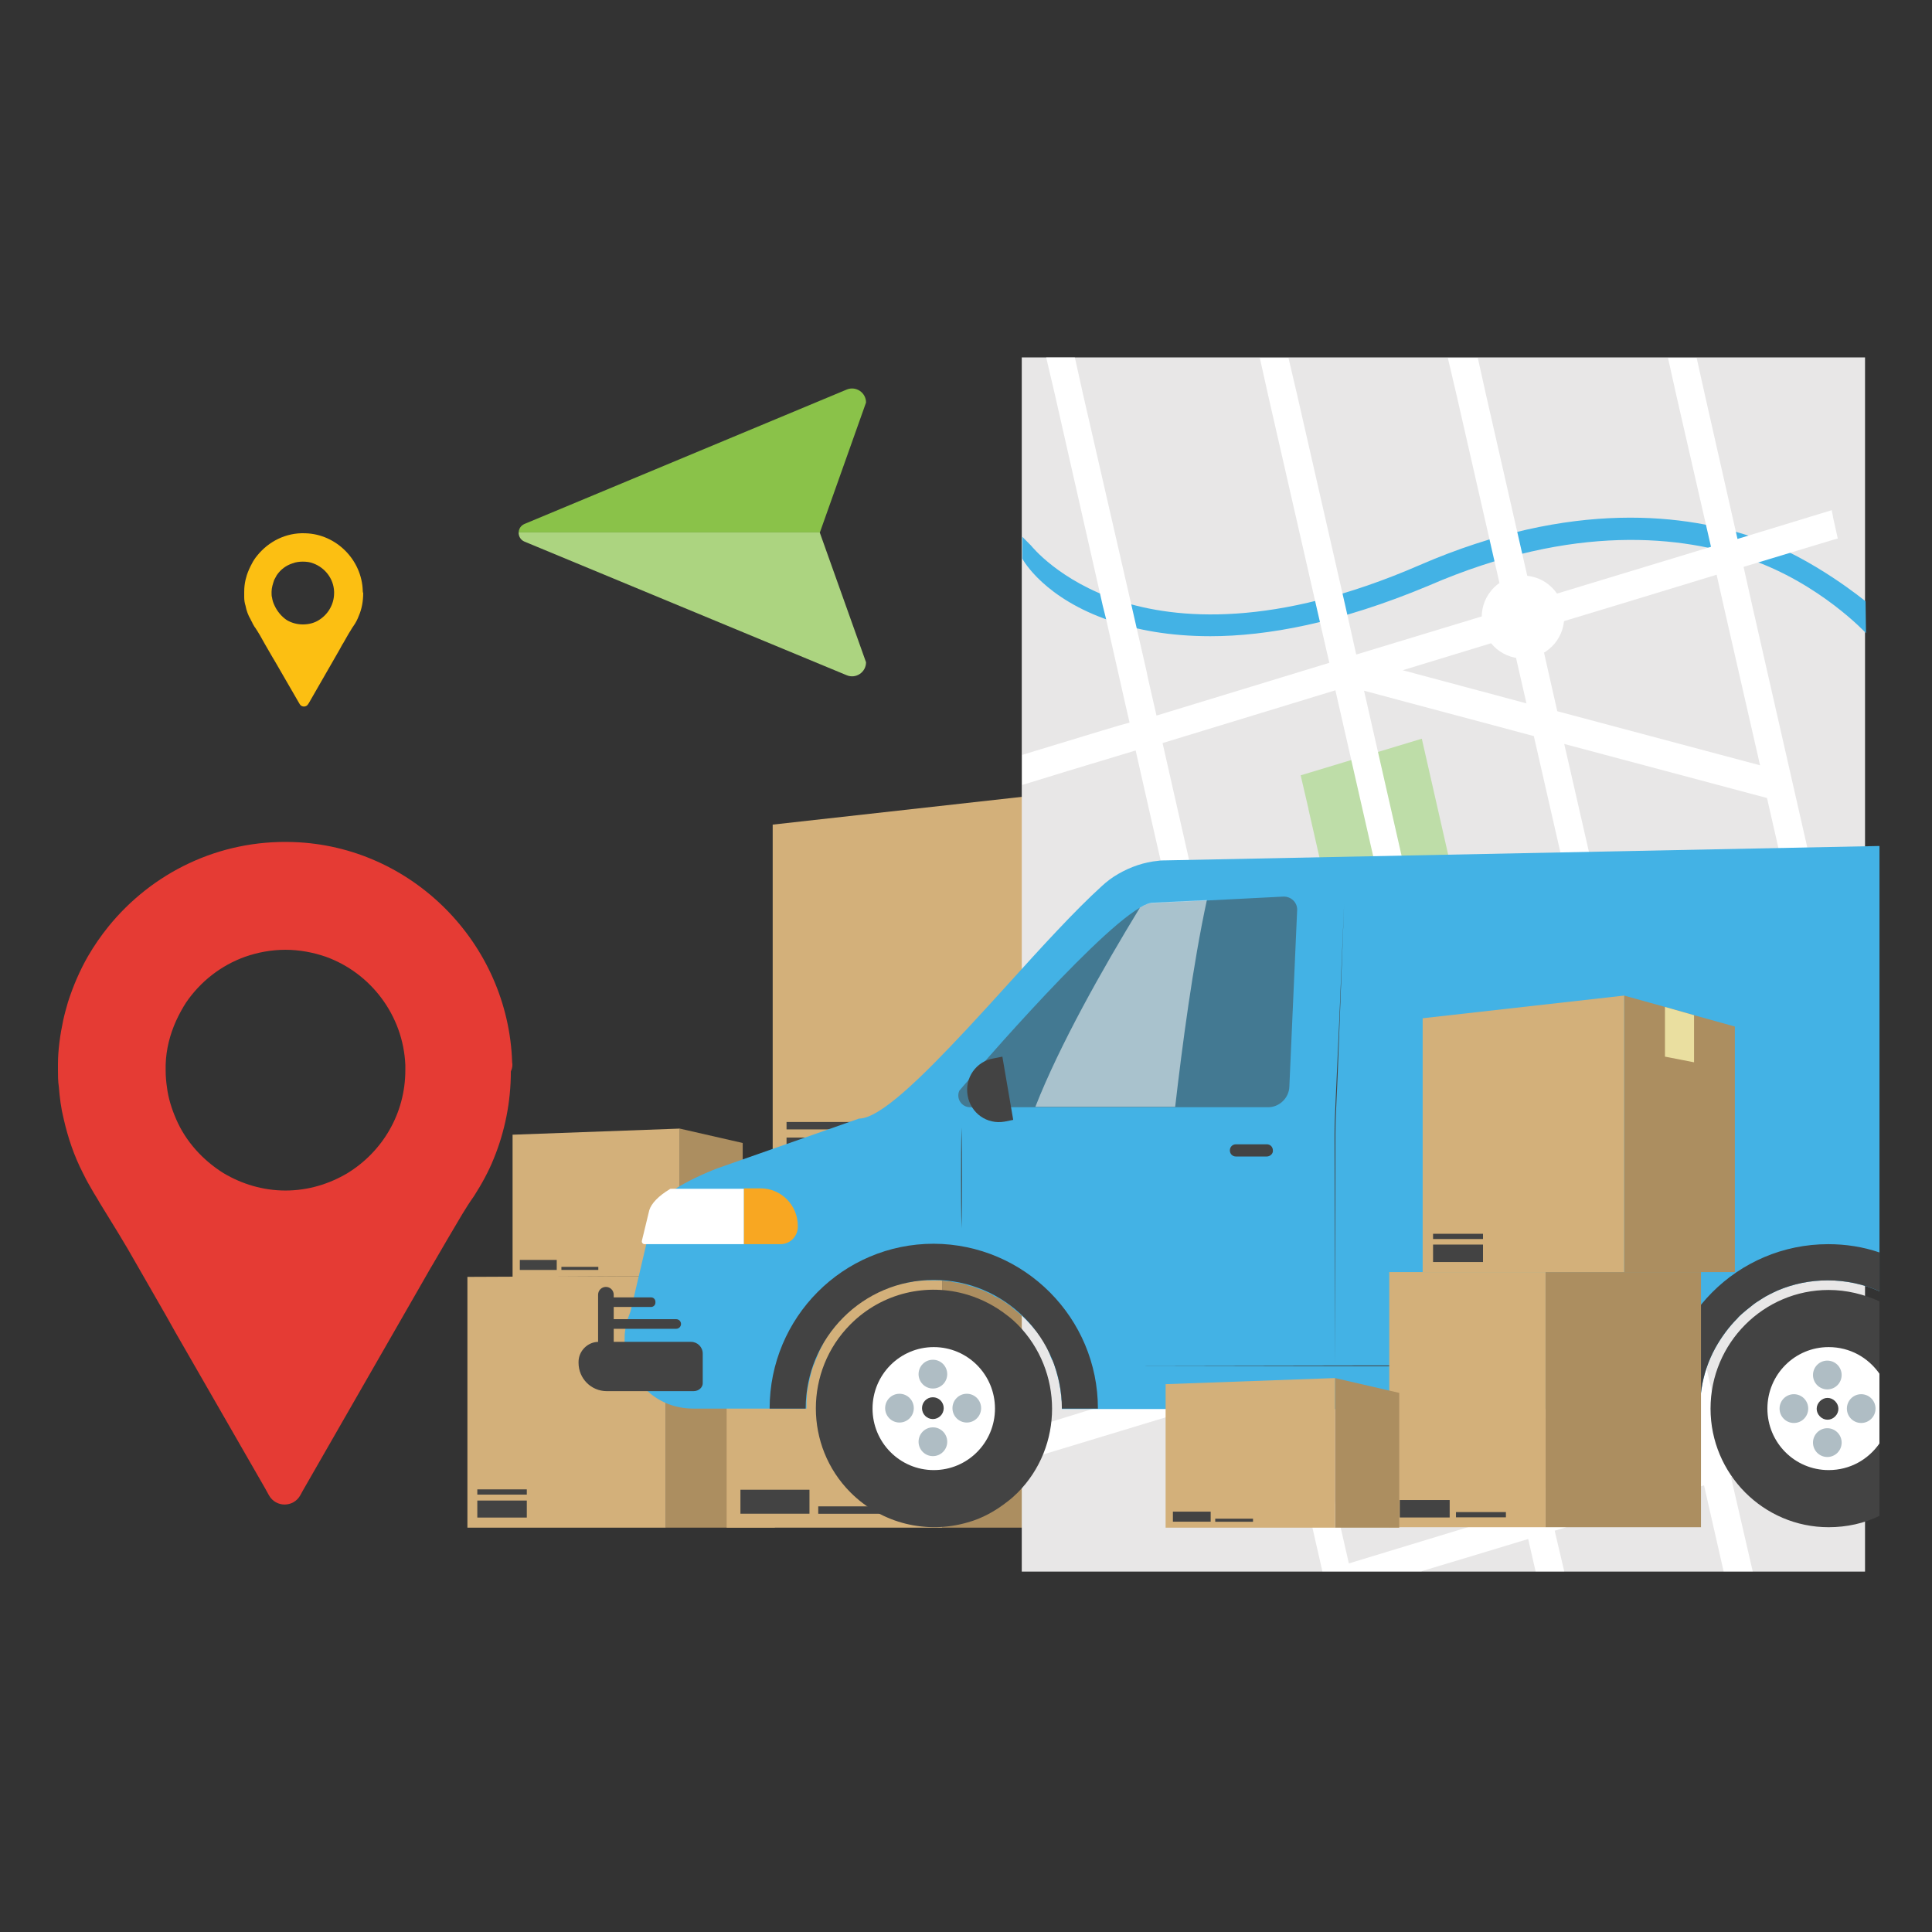 <svg width="200" height="200" viewBox="0 0 200 200" fill="none" xmlns="http://www.w3.org/2000/svg">
<rect x="0" y="0" width="200" height="200" fill="#333333" stroke="none"/>
<g clip-path="url(#clip0_877_7562)">
<path d="M53.018 109.969C52.614 97.644 42.635 87.576 30.363 87.17C22.632 86.899 15.709 90.375 11.214 95.928C10.45 96.877 9.731 97.915 9.102 98.999C8.248 100.488 7.573 102.069 7.034 103.739C6.854 104.371 6.674 105.003 6.539 105.635C6.225 107.125 6 108.66 6 110.195C6 110.376 6 110.556 6 110.737C6 111.324 6 111.911 6.09 112.498C6.18 113.626 6.315 114.71 6.584 115.793C7.034 117.78 7.663 119.631 8.562 121.392C8.787 121.843 9.012 122.295 9.281 122.746C9.326 122.837 9.416 122.972 9.461 123.062C9.731 123.559 10.046 124.01 10.315 124.507C11.619 126.629 12.922 128.706 14.136 130.873L17.193 136.2L18.182 137.961L27.396 153.988L27.846 154.801C28.565 156.065 30.363 156.065 31.082 154.801L31.352 154.305L43.534 133.085L44.567 131.279C44.657 131.144 44.747 130.963 44.837 130.828C45.826 129.112 46.815 127.442 47.804 125.771C48.208 125.094 48.613 124.462 49.062 123.83C49.872 122.566 50.591 121.256 51.13 119.902C52.254 117.148 52.883 114.078 52.883 110.918C53.063 110.511 53.063 110.24 53.018 109.969ZM18.227 115.839C17.777 114.8 17.417 113.672 17.282 112.543C17.193 111.956 17.148 111.369 17.148 110.782C17.148 110.601 17.148 110.421 17.148 110.24C17.193 108.615 17.597 107.08 18.227 105.68C18.541 105.003 18.856 104.416 19.26 103.784C20.744 101.617 22.856 99.947 25.374 99.044C26.677 98.592 28.071 98.321 29.554 98.321C30.992 98.321 32.431 98.592 33.734 99.044C38.364 100.714 41.736 105.093 41.96 110.24C41.96 110.421 41.96 110.601 41.96 110.782C41.96 115.297 39.578 119.225 35.982 121.437C34.094 122.566 31.891 123.243 29.554 123.243C27.217 123.243 25.014 122.566 23.126 121.437C20.968 120.083 19.215 118.141 18.227 115.839Z" fill="#E53B34"/>
<path d="M84.875 55.115H53.691C53.711 54.751 53.902 54.407 54.303 54.235L87.645 40.33C88.601 39.929 89.652 40.636 89.652 41.669L84.875 55.115Z" fill="#8AC249"/>
<path d="M89.652 68.559C89.652 69.593 88.601 70.301 87.647 69.899L54.304 56.072C53.884 55.9 53.673 55.498 53.693 55.115H84.858L89.652 68.559Z" fill="#ACD480"/>
<path d="M70.367 116.832V132.092H76.885V118.322L70.367 116.832Z" fill="#AC8E60"/>
<path d="M53.062 132.182L70.368 132.092V116.832L53.062 117.464V132.182Z" fill="#D3B07A"/>
<path d="M53.812 131.465H57.633V130.427H53.812V131.465Z" fill="#434343"/>
<path d="M58.117 131.462H61.937V131.146H58.117V131.462Z" fill="#434343"/>
<path d="M108.754 82.158V121.663H124.576V86.583L118.733 84.958L114.597 83.784L108.754 82.158Z" fill="#AC8E60"/>
<path d="M114.597 83.784V90.827L118.733 91.684V84.957L114.597 83.784Z" fill="#EADFA0"/>
<path d="M68.93 132.092V158.142H80.212V132.092H76.032H73.11H68.93Z" fill="#AC8E60"/>
<path d="M73.109 132.092V136.11L76.031 136.697V132.092H73.109Z" fill="#EADFA0"/>
<path d="M48.386 158.142H68.929V132.092L48.386 132.182V158.142Z" fill="#D3B07A"/>
<path d="M49.411 157.098H54.535V155.337H49.411V157.098Z" fill="#434343"/>
<path d="M49.411 154.722H54.535V154.18H49.411V154.722Z" fill="#434343"/>
<path d="M79.988 121.663H108.756V82.158L79.988 85.364V121.663Z" fill="#D3B07A"/>
<path d="M119.813 121.663H97.562V158.142H119.813V121.663Z" fill="#AC8E60"/>
<path d="M97.563 121.663H75.222V158.142H97.563V121.663Z" fill="#D3B07A"/>
<path d="M76.649 156.699H83.796V154.216H76.649V156.699Z" fill="#434343"/>
<path d="M84.704 156.705H91.851V155.938H84.704V156.705Z" fill="#434343"/>
<path d="M81.423 120.241H88.57V117.758H81.423V120.241Z" fill="#434343"/>
<path d="M81.423 116.915H88.57V116.148H81.423V116.915Z" fill="#434343"/>
<path d="M37.553 61.165C37.463 57.959 34.811 55.295 31.619 55.205C29.596 55.115 27.799 56.063 26.63 57.508C26.405 57.779 26.225 58.05 26.09 58.32C25.866 58.727 25.686 59.133 25.551 59.539C25.506 59.72 25.461 59.855 25.416 60.036C25.326 60.442 25.281 60.803 25.281 61.255C25.281 61.3 25.281 61.345 25.281 61.39C25.281 61.526 25.281 61.706 25.281 61.842C25.281 62.113 25.326 62.429 25.416 62.7C25.506 63.196 25.686 63.693 25.956 64.144C26 64.28 26.09 64.37 26.135 64.506C26.135 64.551 26.18 64.551 26.18 64.596C26.27 64.731 26.315 64.867 26.405 64.957C26.765 65.499 27.079 66.041 27.394 66.627L28.203 68.027L28.473 68.479L30.9 72.677L31.035 72.903C31.215 73.219 31.709 73.219 31.889 72.903L31.979 72.768L35.17 67.215L35.44 66.718C35.485 66.673 35.485 66.627 35.53 66.582C35.8 66.131 36.024 65.679 36.294 65.273C36.384 65.093 36.519 64.912 36.609 64.776C36.834 64.46 37.013 64.099 37.148 63.738C37.463 63.016 37.598 62.203 37.598 61.39C37.553 61.3 37.553 61.21 37.553 61.165ZM28.428 62.7C28.293 62.429 28.203 62.158 28.158 61.842C28.113 61.706 28.113 61.526 28.113 61.39C28.113 61.345 28.113 61.3 28.113 61.255C28.113 60.849 28.248 60.442 28.383 60.036C28.473 59.855 28.563 59.72 28.652 59.539C29.057 58.952 29.596 58.546 30.271 58.32C30.63 58.185 30.99 58.14 31.35 58.14C31.709 58.14 32.114 58.185 32.428 58.32C33.642 58.772 34.541 59.901 34.586 61.255C34.586 61.3 34.586 61.345 34.586 61.39C34.586 62.564 33.957 63.603 33.013 64.19C32.518 64.506 31.934 64.641 31.35 64.641C30.72 64.641 30.136 64.46 29.686 64.19C29.147 63.828 28.698 63.287 28.428 62.7Z" fill="#FCBF12"/>
<path d="M105.773 162.691H193.067L193.067 37L105.773 37L105.773 162.691Z" fill="#E8E7E7"/>
<path d="M152.625 100.398L147.186 76.47L134.645 80.262L135.454 83.739V83.784L136.937 90.285L139.769 102.655L150.917 102.023L152.984 101.888L152.625 100.398Z" fill="#BEDDA8"/>
<path d="M125.292 65.86C121.022 65.86 117.605 65.183 114.998 64.28C108.121 61.977 105.918 58.004 105.828 57.823V55.566L106.727 56.469C106.772 56.514 109.604 60.126 115.897 62.203C121.741 64.099 131.9 65.047 146.958 58.501C162.78 51.638 174.692 53.218 181.884 55.747C187.773 57.823 193.122 62.248 193.122 62.248L193.167 65.544C193.167 65.544 188.402 60.397 181.075 57.869C174.288 55.521 163.005 54.076 147.902 60.623C138.642 64.505 131.135 65.86 125.292 65.86Z" fill="#43B2E5"/>
<path d="M105.785 151.235L132.441 143.153L136.891 162.657H136.846H147.14L153.882 160.626L158.197 159.316L158.962 162.657H161.928L160.939 158.458L176.402 153.763L178.425 162.657H181.437L179.189 152.905L193.034 148.707V145.591L178.56 149.971L170.873 116.245L169.345 109.518L178.605 108.977L193.079 108.119V105.094L191.056 105.229L189.573 98.638L181.392 62.7L180.493 58.682L189.753 55.883L190.247 55.747L189.753 53.535V53.49L189.618 52.813L179.864 55.792L176.492 40.894L175.638 37.056H172.672L173.526 40.894L177.122 56.605L158.692 62.203L153.837 40.894L152.983 37.056H149.882L150.781 40.894L155.77 62.745L155.86 63.061L140.397 67.757L139.273 62.745L134.284 40.894L133.385 37.056H130.418L131.272 40.894L136.262 62.745L137.61 68.614L119.72 74.077L118.821 70.149L118.686 69.472L117.158 62.79L112.123 40.849L111.269 37.011H108.303L109.202 40.849L114.146 62.655L114.506 64.1L116.484 72.858L116.933 74.8L115.809 75.116L114.146 75.612L105.83 78.141V81.256L110.685 79.766L117.562 77.689L119.27 85.229L124.709 109.022L115.405 109.473L105.83 109.97V112.995L112.753 112.633L122.911 112.092L125.384 111.956L131.767 140.083L105.785 148.12V151.235ZM152.399 157.962L139.633 161.845L135.183 142.341L142.735 140.038L153.073 136.923L157.523 156.427L152.399 157.962ZM175.773 150.874L160.31 155.569L158.422 147.262L173.885 142.566L175.773 150.874ZM171.323 131.325L173.211 139.632L157.748 144.327L155.86 136.02L171.323 131.325ZM170.694 128.39L155.231 133.085L152.803 122.385L155.141 121.663L168.266 117.69L168.446 118.503L170.694 128.39ZM150.106 110.647L166.378 109.699L167.547 114.801L153.028 119.225L152.129 119.496L151.725 117.69L150.106 110.647ZM187.101 100.94L188.089 105.365L182.021 105.726L168.671 106.493L162.468 79.36L161.928 77.012L182.92 82.61L187.101 100.94ZM177.706 59.495L178.425 62.7L182.201 79.224L161.209 73.626L159.276 65.093L167.188 62.7L177.706 59.495ZM156.444 65.951L158.018 72.813L145.207 69.382L156.444 65.951ZM158.782 76.199L165.749 106.719L149.432 107.667L141.206 71.504L158.782 76.199ZM123.586 91.188L121.473 81.888L120.349 76.922L138.24 71.459L146.016 105.59L146.51 107.758L143.544 107.938L127.631 108.886L123.586 91.188ZM128.485 112.724L128.305 111.956L145.971 110.918L147.185 110.828L147.634 112.859L152.444 133.943L141.341 137.284L134.509 139.361L128.485 112.724Z" fill="white"/>
<path d="M157.657 68.162C160.016 68.162 161.927 66.242 161.927 63.873C161.927 61.505 160.016 59.584 157.657 59.584C155.299 59.584 153.387 61.505 153.387 63.873C153.387 66.242 155.299 68.162 157.657 68.162Z" fill="white"/>
<path d="M194.563 87.576V133.672C192.945 132.95 191.102 132.543 189.214 132.543C187.371 132.543 185.663 132.905 184.045 133.582C183.46 133.853 182.876 134.124 182.337 134.485C181.977 134.71 181.617 134.936 181.303 135.207C180.943 135.478 180.628 135.749 180.314 136.02C180.179 136.155 179.999 136.291 179.864 136.471C178.965 137.374 178.201 138.413 177.572 139.541C176.853 140.851 176.358 142.295 176.133 143.83C176.088 144.056 176.088 144.282 176.044 144.507C175.999 144.959 175.954 145.41 175.954 145.862H122.058H109.922C109.922 145.681 109.922 145.501 109.922 145.365C109.922 145.185 109.922 145.004 109.877 144.869C109.877 144.778 109.877 144.688 109.877 144.643C109.877 144.553 109.877 144.462 109.832 144.372C109.787 143.921 109.697 143.424 109.607 142.972C109.607 142.927 109.562 142.837 109.562 142.792C109.427 142.25 109.292 141.753 109.112 141.212C109.067 141.076 109.023 140.941 108.933 140.805C108.933 140.805 108.933 140.76 108.888 140.76C108.843 140.67 108.843 140.625 108.798 140.534C108.753 140.444 108.708 140.354 108.708 140.264C108.663 140.173 108.618 140.083 108.573 139.948C108.528 139.857 108.483 139.767 108.438 139.632C108.393 139.496 108.303 139.406 108.258 139.27C108.124 138.999 107.944 138.729 107.809 138.503C107.764 138.413 107.719 138.322 107.629 138.277C107.494 138.051 107.314 137.826 107.135 137.645C107.045 137.555 106.955 137.419 106.865 137.329C106.685 137.103 106.505 136.923 106.326 136.742C106.281 136.697 106.236 136.607 106.146 136.561C106.101 136.516 106.056 136.471 106.011 136.426C105.876 136.291 105.741 136.155 105.606 136.065C105.516 135.975 105.426 135.884 105.292 135.794C105.202 135.704 105.112 135.659 105.022 135.568C104.887 135.478 104.752 135.342 104.662 135.252C104.662 135.252 104.662 135.207 104.617 135.207C104.483 135.117 104.348 135.026 104.213 134.936C104.033 134.801 103.853 134.665 103.673 134.575C103.584 134.485 103.449 134.44 103.314 134.349C103.314 134.349 103.314 134.349 103.269 134.349C103.224 134.304 103.179 134.304 103.134 134.259C103.134 134.259 103.134 134.259 103.089 134.259C103.089 134.259 103.089 134.259 103.044 134.259C102.954 134.214 102.864 134.169 102.774 134.078C102.595 133.988 102.415 133.898 102.235 133.807C102.1 133.762 101.965 133.672 101.83 133.627C101.741 133.582 101.696 133.537 101.606 133.537C101.426 133.446 101.201 133.401 101.021 133.311C100.887 133.266 100.752 133.221 100.617 133.175H100.572C100.392 133.13 100.212 133.085 100.032 132.995C99.898 132.95 99.763 132.905 99.628 132.905C99.313 132.814 98.999 132.769 98.684 132.724C98.639 132.724 98.594 132.724 98.504 132.679C98.324 132.634 98.189 132.634 98.01 132.634C97.92 132.634 97.785 132.588 97.695 132.588C97.56 132.588 97.425 132.543 97.29 132.543C97.246 132.543 97.201 132.543 97.201 132.543C96.976 132.543 96.796 132.543 96.571 132.543C96.347 132.543 96.122 132.543 95.897 132.543C95.852 132.543 95.807 132.543 95.807 132.543C95.627 132.543 95.448 132.588 95.313 132.588C95.268 132.588 95.223 132.588 95.178 132.588C94.998 132.588 94.863 132.634 94.683 132.634C94.638 132.634 94.549 132.634 94.504 132.679C94.324 132.724 94.144 132.724 93.964 132.769H93.919C93.694 132.814 93.47 132.859 93.29 132.905H93.245C93.065 132.95 92.84 132.995 92.661 133.085C92.526 133.13 92.346 133.175 92.211 133.221C91.762 133.401 91.312 133.582 90.863 133.762C90.638 133.853 90.413 133.988 90.233 134.078C90.053 134.169 89.829 134.304 89.649 134.44C89.604 134.44 89.604 134.485 89.559 134.485C89.379 134.575 89.244 134.71 89.065 134.801C89.02 134.846 88.975 134.891 88.885 134.936C88.75 135.026 88.66 135.117 88.525 135.207C88.435 135.252 88.39 135.297 88.3 135.388C88.21 135.433 88.121 135.523 88.076 135.568C87.986 135.659 87.896 135.749 87.806 135.839C87.716 135.929 87.626 136.02 87.536 136.11C87.446 136.155 87.401 136.245 87.311 136.336C86.997 136.652 86.682 136.968 86.412 137.329C86.278 137.51 86.143 137.645 86.008 137.826C85.873 138.006 85.738 138.232 85.603 138.413C85.513 138.548 85.424 138.683 85.334 138.864C85.334 138.864 85.289 138.909 85.289 138.954C85.199 139.045 85.154 139.18 85.109 139.316C85.064 139.406 85.019 139.496 84.974 139.541C84.929 139.677 84.839 139.812 84.794 139.902C84.794 139.902 84.794 139.902 84.794 139.948C84.749 140.038 84.749 140.083 84.704 140.173C84.659 140.218 84.659 140.218 84.659 140.264C84.615 140.354 84.57 140.489 84.525 140.625C84.525 140.67 84.48 140.67 84.48 140.715C84.39 140.851 84.345 141.031 84.3 141.167C84.3 141.212 84.255 141.302 84.21 141.347C84.165 141.528 84.075 141.708 84.03 141.889C83.985 142.07 83.94 142.25 83.895 142.431C83.895 142.476 83.85 142.566 83.85 142.611C83.805 142.837 83.76 143.018 83.716 143.243C83.671 143.379 83.671 143.559 83.626 143.695V143.74C83.626 143.785 83.626 143.875 83.581 143.921V143.966C83.536 144.101 83.536 144.282 83.536 144.462C83.536 144.643 83.491 144.869 83.491 145.049V145.094C83.491 145.14 83.491 145.185 83.491 145.185C83.491 145.41 83.491 145.591 83.491 145.817H71.759C69.916 145.817 68.252 145.14 67.039 144.011C65.6 142.702 64.701 140.851 64.656 138.864C64.656 138.413 64.656 138.006 64.746 137.555C64.791 137.194 64.881 136.878 64.971 136.561C65.061 136.336 65.151 136.065 65.241 135.839L65.376 135.343L65.6 134.349L66.904 128.796L67.758 125.275C67.983 124.552 68.792 123.785 69.916 123.062C71.129 122.295 72.748 121.527 74.276 120.94L88.93 115.794C91.087 115.794 95.403 111.55 100.167 106.448C101.516 105.003 102.909 103.468 104.303 101.933C107.809 98.05 111.27 94.258 114.057 91.73C114.596 91.233 115.136 90.827 115.765 90.466C117.024 89.743 118.417 89.247 119.901 89.111C120.17 89.066 120.395 89.066 120.665 89.066L194.563 87.576Z" fill="#43B2E5"/>
<path opacity="0.51" d="M134.283 94.168L133.473 112.498C133.428 113.671 132.44 114.62 131.271 114.62H100.435C99.536 114.62 98.951 113.717 99.311 112.904C99.311 112.904 112.841 97.012 117.966 93.987C118.505 93.671 118.954 93.49 119.269 93.49L124.933 93.22L132.889 92.813C133.653 92.813 134.283 93.4 134.283 94.168Z" fill="#434343"/>
<path d="M194.56 134.71V156.923C192.987 157.691 191.189 158.097 189.301 158.097C182.558 158.097 177.074 152.589 177.074 145.817C177.074 139.045 182.558 133.537 189.301 133.537C191.189 133.537 192.942 133.988 194.56 134.71Z" fill="#434343"/>
<path d="M194.558 142.205V149.429C193.39 151.099 191.502 152.183 189.299 152.183C185.793 152.183 182.961 149.338 182.961 145.817C182.961 142.295 185.793 139.451 189.299 139.451C191.502 139.451 193.39 140.534 194.558 142.205Z" fill="white"/>
<path d="M189.973 146.63C189.524 147.081 188.849 147.081 188.4 146.63C187.95 146.178 187.95 145.501 188.4 145.05C188.849 144.598 189.524 144.598 189.973 145.05C190.423 145.501 190.423 146.178 189.973 146.63Z" fill="#434343"/>
<path d="M192.671 147.307C193.49 147.307 194.154 146.64 194.154 145.817C194.154 144.994 193.49 144.327 192.671 144.327C191.852 144.327 191.188 144.994 191.188 145.817C191.188 146.64 191.852 147.307 192.671 147.307Z" fill="#AFBDC4"/>
<path d="M185.702 147.307C186.522 147.307 187.186 146.64 187.186 145.817C187.186 144.994 186.522 144.327 185.702 144.327C184.883 144.327 184.219 144.994 184.219 145.817C184.219 146.64 184.883 147.307 185.702 147.307Z" fill="#AFBDC4"/>
<path d="M189.163 143.83C189.983 143.83 190.647 143.163 190.647 142.34C190.647 141.518 189.983 140.851 189.163 140.851C188.344 140.851 187.68 141.518 187.68 142.34C187.68 143.163 188.344 143.83 189.163 143.83Z" fill="#AFBDC4"/>
<path d="M189.163 150.828C189.983 150.828 190.647 150.161 190.647 149.339C190.647 148.516 189.983 147.849 189.163 147.849C188.344 147.849 187.68 148.516 187.68 149.339C187.68 150.161 188.344 150.828 189.163 150.828Z" fill="#AFBDC4"/>
<path d="M71.803 144.011H62.813C61.194 144.011 59.891 142.702 59.891 141.077V140.986C59.891 139.858 60.835 138.909 61.959 138.909H71.533C72.207 138.909 72.747 139.451 72.747 140.128V143.108C72.792 143.605 72.342 144.011 71.803 144.011Z" fill="#434343"/>
<path d="M62.723 140.264C62.274 140.264 61.914 139.902 61.914 139.451V134.033C61.914 133.582 62.274 133.22 62.723 133.22C63.173 133.22 63.532 133.582 63.532 134.033V139.451C63.532 139.902 63.173 140.264 62.723 140.264Z" fill="#434343"/>
<path d="M63.129 134.846V134.756C63.129 134.485 63.354 134.304 63.579 134.304H67.399C67.669 134.304 67.849 134.53 67.849 134.756V134.846C67.849 135.117 67.624 135.297 67.399 135.297H63.579C63.354 135.343 63.129 135.117 63.129 134.846Z" fill="#434343"/>
<path d="M62.723 137.058C62.723 136.787 62.948 136.562 63.217 136.562H70.005C70.275 136.562 70.499 136.787 70.499 137.058C70.499 137.329 70.275 137.555 70.005 137.555H63.217C62.948 137.6 62.723 137.374 62.723 137.058Z" fill="#434343"/>
<path d="M77.014 123.017V128.796H66.72C66.54 128.796 66.405 128.615 66.45 128.435L67.215 125.274C67.439 124.552 68.203 123.785 69.327 123.107C69.372 123.062 69.417 123.062 69.507 123.062H77.014V123.017Z" fill="white"/>
<path d="M80.792 128.796H77.016V123.017H78.724C80.882 123.017 82.59 124.778 82.59 126.9C82.635 127.938 81.826 128.796 80.792 128.796Z" fill="#F8A722"/>
<path d="M113.655 145.817H109.924C109.924 138.458 103.99 132.498 96.663 132.498C89.337 132.498 83.403 138.458 83.403 145.817H79.672C79.672 136.381 87.269 128.751 96.663 128.751C106.058 128.796 113.655 136.426 113.655 145.817Z" fill="#434343"/>
<path d="M194.561 129.654V133.672C192.943 132.95 191.1 132.543 189.212 132.543C187.369 132.543 185.661 132.905 184.043 133.582C183.459 133.853 182.874 134.124 182.335 134.485C181.975 134.71 181.616 134.936 181.301 135.207C180.941 135.478 180.627 135.749 180.312 136.02C180.177 136.155 179.997 136.291 179.862 136.471C178.963 137.374 178.199 138.413 177.57 139.541C176.851 140.851 176.356 142.295 176.132 143.83C176.087 144.056 176.087 144.282 176.042 144.508C175.997 144.959 175.997 145.411 175.997 145.862H172.266C172.266 136.426 179.862 128.796 189.257 128.796C191.055 128.796 192.853 129.067 194.561 129.654Z" fill="#434343"/>
<path d="M105.337 154.53C105.022 154.846 104.662 155.162 104.303 155.433C103.044 156.426 101.651 157.194 100.167 157.6C95.987 158.819 91.312 157.781 88.031 154.485C83.266 149.699 83.266 141.889 88.031 137.103C91.312 133.807 95.987 132.769 100.167 134.033C101.651 134.485 103.044 135.207 104.303 136.2C104.662 136.471 105.022 136.787 105.337 137.103C110.101 141.934 110.101 149.745 105.337 154.53Z" fill="#434343"/>
<path d="M96.662 152.183C100.163 152.183 103 149.333 103 145.817C103 142.301 100.163 139.451 96.662 139.451C93.162 139.451 90.325 142.301 90.325 145.817C90.325 149.333 93.162 152.183 96.662 152.183Z" fill="white"/>
<path d="M96.569 146.9C97.19 146.9 97.693 146.395 97.693 145.772C97.693 145.148 97.19 144.643 96.569 144.643C95.949 144.643 95.446 145.148 95.446 145.772C95.446 146.395 95.949 146.9 96.569 146.9Z" fill="#434343"/>
<path d="M100.081 147.261C100.9 147.261 101.565 146.594 101.565 145.772C101.565 144.949 100.9 144.282 100.081 144.282C99.262 144.282 98.598 144.949 98.598 145.772C98.598 146.594 99.262 147.261 100.081 147.261Z" fill="#AFBDC4"/>
<path d="M93.112 147.261C93.932 147.261 94.596 146.594 94.596 145.772C94.596 144.949 93.932 144.282 93.112 144.282C92.293 144.282 91.629 144.949 91.629 145.772C91.629 146.594 92.293 147.261 93.112 147.261Z" fill="#AFBDC4"/>
<path d="M96.573 143.74C97.393 143.74 98.057 143.073 98.057 142.25C98.057 141.427 97.393 140.76 96.573 140.76C95.754 140.76 95.09 141.427 95.09 142.25C95.09 143.073 95.754 143.74 96.573 143.74Z" fill="#AFBDC4"/>
<path d="M96.573 150.738C97.393 150.738 98.057 150.071 98.057 149.248C98.057 148.425 97.393 147.758 96.573 147.758C95.754 147.758 95.09 148.425 95.09 149.248C95.09 150.071 95.754 150.738 96.573 150.738Z" fill="#AFBDC4"/>
<path opacity="0.54" d="M124.935 93.175C123.497 99.811 122.373 108.344 121.654 114.575H107.18C109.697 108.164 114.102 100.353 118.013 93.942C118.552 93.626 119.002 93.445 119.317 93.445L124.935 93.175Z" fill="white"/>
<path d="M99.537 116.697C99.582 118.457 99.582 120.218 99.582 121.934C99.582 123.694 99.582 125.455 99.537 127.171C99.492 125.41 99.492 123.649 99.492 121.934C99.492 120.218 99.492 118.457 99.537 116.697Z" fill="#434343"/>
<path d="M139.142 93.536L138.692 105.5L138.467 111.459L138.332 114.439C138.287 115.432 138.242 116.426 138.242 117.419L138.198 141.347L138.153 117.419C138.153 116.426 138.198 115.432 138.242 114.439L138.377 111.459L138.647 105.5L139.142 93.536Z" fill="#434343"/>
<path d="M117.067 141.392L142.913 141.347L168.805 141.392L142.913 141.437L117.067 141.392Z" fill="#434343"/>
<path d="M131.137 119.721H127.946C127.586 119.721 127.316 119.451 127.316 119.089C127.316 118.728 127.586 118.457 127.946 118.457H131.137C131.497 118.457 131.767 118.728 131.767 119.089C131.812 119.405 131.497 119.721 131.137 119.721Z" fill="#434343"/>
<path d="M104.888 115.929L103.989 116.11C102.191 116.426 100.483 115.252 100.168 113.401C99.854 111.595 101.023 109.879 102.866 109.563L103.765 109.383L104.888 115.929Z" fill="#434343"/>
<path d="M176.085 131.686H159.992V158.097H176.085V131.686Z" fill="#AC8E60"/>
<path d="M159.995 131.686H143.813V158.097H159.995V131.686Z" fill="#D3B07A"/>
<path d="M144.901 157.089H150.07V155.283H144.901V157.089Z" fill="#434343"/>
<path d="M150.722 157.073H155.891V156.531H150.722V157.073Z" fill="#434343"/>
<path d="M138.195 142.656V158.142H144.848V144.191L138.195 142.656Z" fill="#AC8E60"/>
<path d="M120.664 158.142H138.195V142.656L120.664 143.288V158.142Z" fill="#D3B07A"/>
<path d="M121.418 157.524H125.328V156.485H121.418V157.524Z" fill="#434343"/>
<path d="M125.8 157.531H129.711V157.215H125.8V157.531Z" fill="#434343"/>
<path d="M168.129 103.062V131.685H179.591V106.267L175.366 105.093L172.354 104.236L168.129 103.062Z" fill="#AC8E60"/>
<path d="M172.356 104.236V109.382L175.367 109.969V105.093L172.356 104.236Z" fill="#EADFA0"/>
<path d="M147.274 131.685H168.131V103.062L147.274 105.409V131.685Z" fill="#D3B07A"/>
<path d="M148.35 130.644H153.52V128.838H148.35V130.644Z" fill="#434343"/>
<path d="M148.35 128.263H153.52V127.721H148.35V128.263Z" fill="#434343"/>
</g>
<defs>
<clipPath id="clip0_877_7562">
<rect width="200" height="200" fill="white"/>
</clipPath>
</defs>
</svg>
